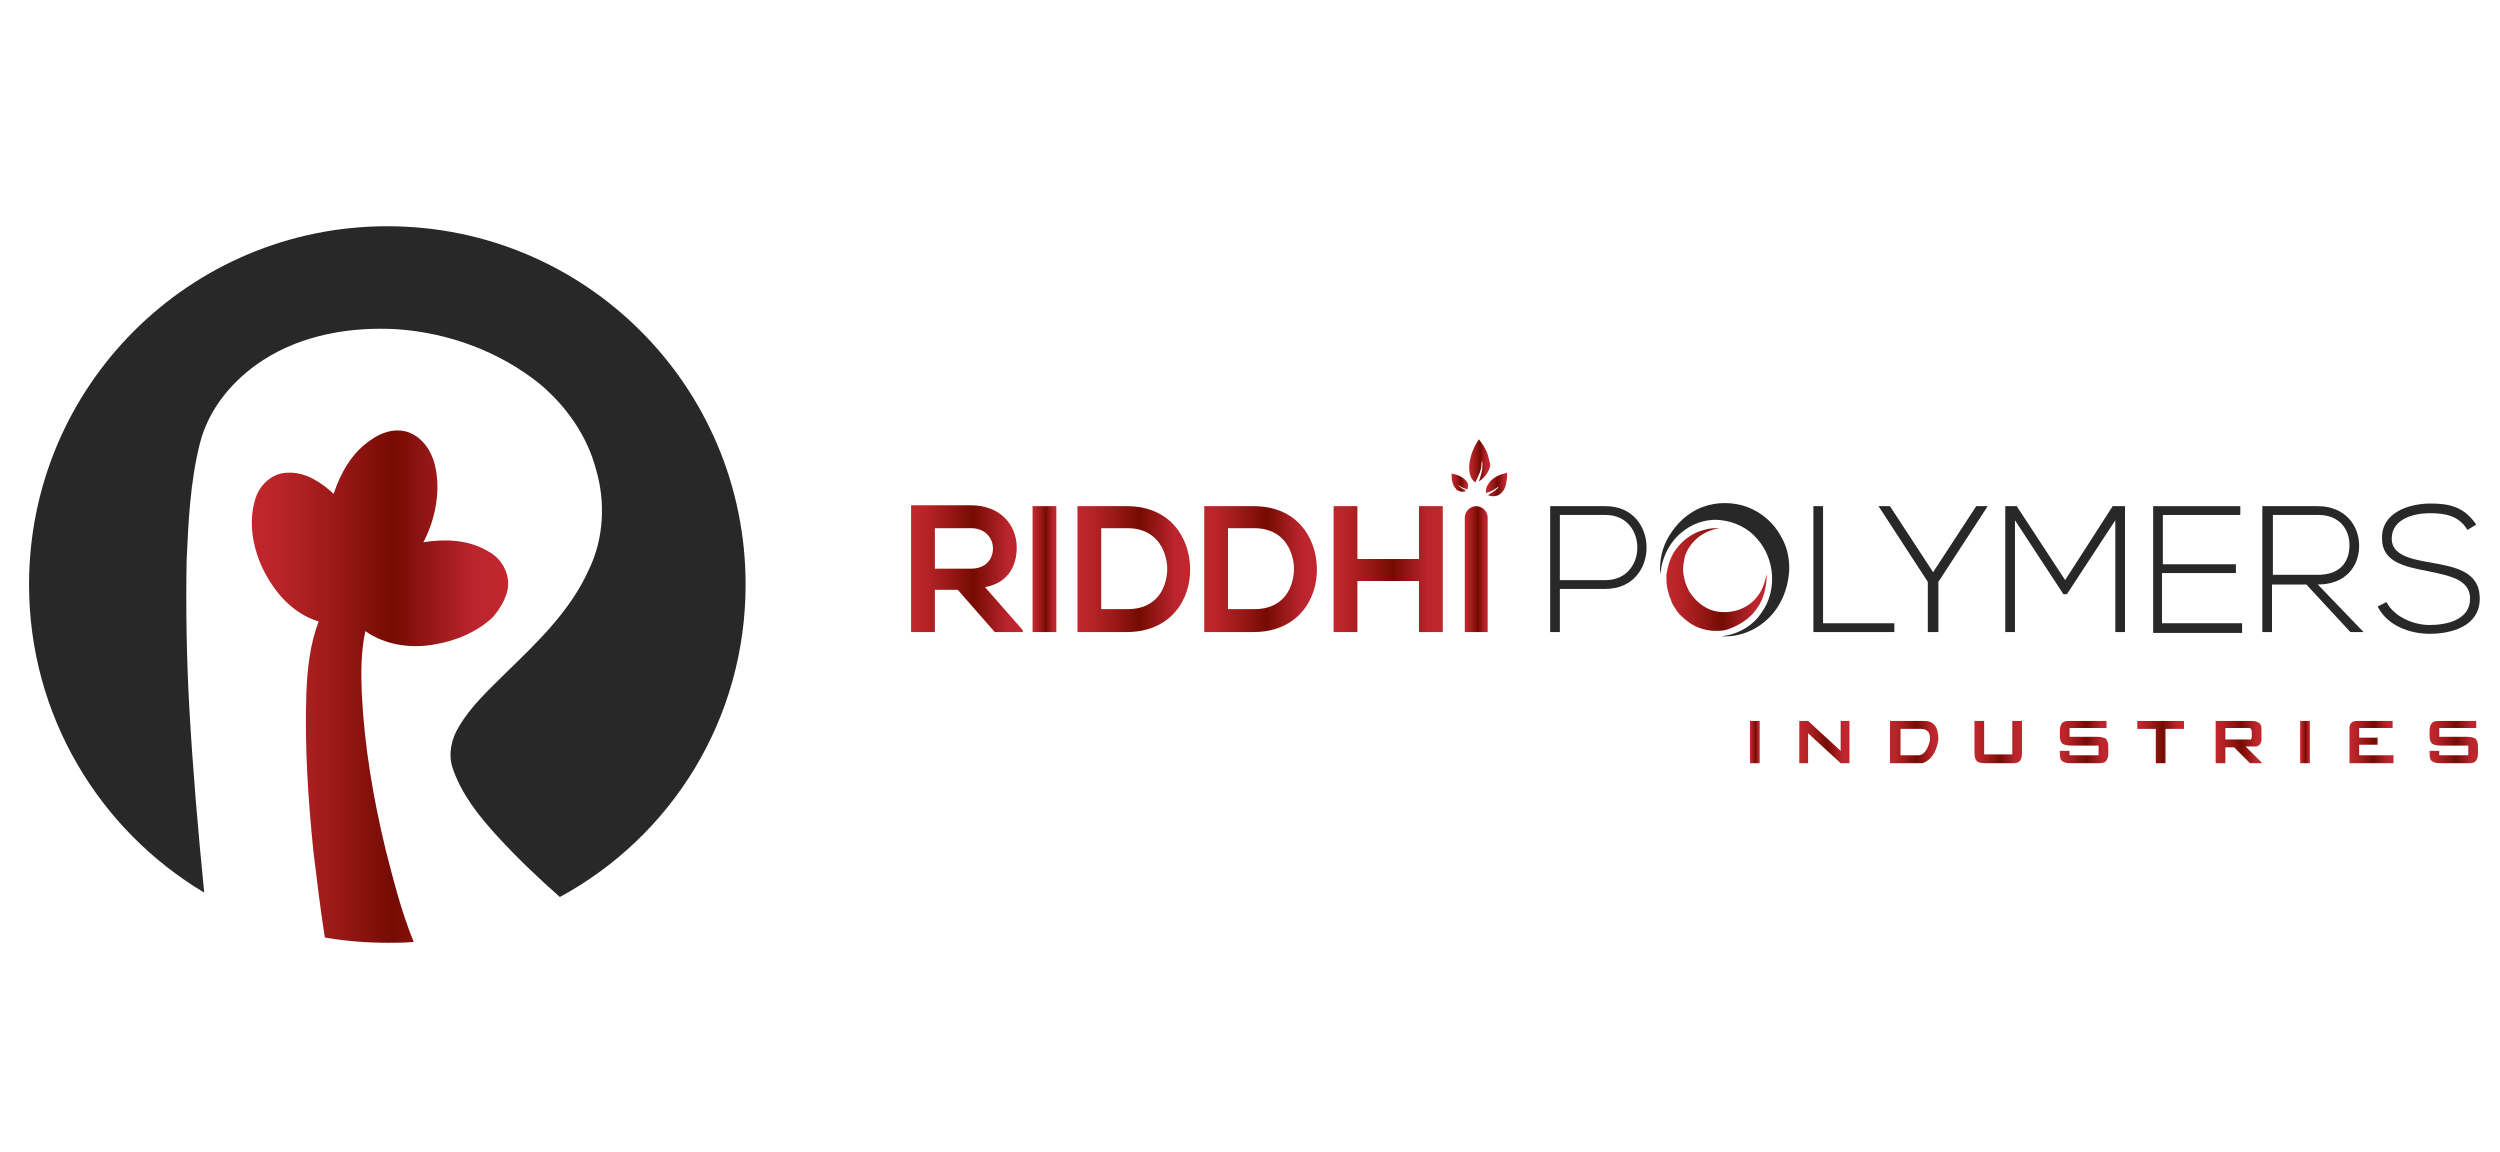 <?xml version="1.0" encoding="UTF-8"?> <!-- Generator: Adobe Illustrator 25.0.0, SVG Export Plug-In . SVG Version: 6.00 Build 0) --> <svg xmlns="http://www.w3.org/2000/svg" xmlns:xlink="http://www.w3.org/1999/xlink" version="1.0" id="Layer_1" x="0px" y="0px" viewBox="0 0 284 130.9" style="enable-background:new 0 0 284 130.9;" xml:space="preserve"> <style type="text/css"> .st0{display:none;} .st1{display:inline;} .st2{clip-path:url(#SVGID_2_);fill:url(#SVGID_3_);} .st3{clip-path:url(#SVGID_5_);fill:url(#SVGID_6_);} .st4{opacity:0.5;fill-rule:evenodd;clip-rule:evenodd;fill:#7F8080;enable-background:new ;} .st5{fill-rule:evenodd;clip-rule:evenodd;fill:url(#SVGID_7_);} .st6{clip-path:url(#SVGID_9_);fill:url(#SVGID_10_);} .st7{opacity:0.2;fill-rule:evenodd;clip-rule:evenodd;fill:#2D2E2D;enable-background:new ;} .st8{opacity:0.2;fill-rule:evenodd;clip-rule:evenodd;fill:#991B1E;enable-background:new ;} .st9{fill-rule:evenodd;clip-rule:evenodd;fill:#991B1E;} .st10{fill-rule:evenodd;clip-rule:evenodd;fill:#FBF49C;} .st11{fill:url(#SVGID_11_);} .st12{fill:url(#SVGID_12_);} .st13{fill:url(#SVGID_13_);} .st14{fill:url(#SVGID_14_);} .st15{fill:url(#SVGID_15_);} .st16{fill:url(#SVGID_16_);} .st17{fill:url(#SVGID_17_);} .st18{fill:url(#SVGID_18_);} .st19{fill:url(#SVGID_19_);} .st20{fill:url(#SVGID_20_);} .st21{fill:url(#SVGID_21_);} .st22{fill:url(#SVGID_22_);} .st23{fill:url(#SVGID_23_);} .st24{fill:url(#SVGID_24_);} .st25{fill:#8C181B;} .st26{fill:#232323;} .st27{fill:url(#SVGID_25_);} .st28{fill:#60C1D8;} .st29{fill:url(#SVGID_26_);} .st30{fill:url(#SVGID_27_);} .st31{fill:url(#SVGID_28_);} .st32{fill:url(#SVGID_29_);} .st33{fill:url(#SVGID_30_);} .st34{fill:#303030;} .st35{fill:url(#SVGID_31_);} .st36{fill:url(#SVGID_32_);} .st37{fill:url(#SVGID_33_);} .st38{fill:#282828;} .st39{fill:url(#SVGID_34_);} .st40{fill:url(#SVGID_35_);} .st41{fill:url(#SVGID_36_);} .st42{fill:url(#SVGID_37_);} .st43{fill:url(#SVGID_38_);} .st44{fill:url(#SVGID_39_);} .st45{fill:url(#SVGID_40_);} .st46{fill:url(#SVGID_41_);} .st47{fill:url(#SVGID_42_);} .st48{fill:url(#SVGID_43_);} .st49{fill:url(#SVGID_44_);} .st50{fill:url(#SVGID_45_);} .st51{fill:url(#SVGID_46_);} .st52{fill:url(#SVGID_47_);} .st53{fill:url(#SVGID_48_);} .st54{fill:url(#SVGID_49_);} .st55{fill:url(#SVGID_50_);} .st56{fill:url(#SVGID_51_);} .st57{fill:url(#SVGID_52_);} .st58{fill:url(#SVGID_53_);} </style> <g class="st0"> <g class="st1"> <g> <g> <defs> <path id="SVGID_1_" d="M141,28.1c-8.9,21.8-15,36.8-22.3,54.6C111,86.5,103,90,94.9,93.1l37.5-88.1h17.8l18.7,44 c-3.9,3.9-8.8,8-14.4,12.2C150.4,51.2,146.2,40.8,141,28.1"></path> </defs> <clipPath id="SVGID_2_"> <use xlink:href="#SVGID_1_" style="overflow:visible;"></use> </clipPath> <linearGradient id="SVGID_3_" gradientUnits="userSpaceOnUse" x1="63.432" y1="42.258" x2="187.11" y2="115.72" gradientTransform="matrix(1 0 0 -1 0 131.89)"> <stop offset="0" style="stop-color:#403891"></stop> <stop offset="0.159" style="stop-color:#3C5CA2"></stop> <stop offset="0.364" style="stop-color:#3682B8"></stop> <stop offset="0.512" style="stop-color:#2D9CC8"></stop> <stop offset="0.586" style="stop-color:#2AA6CE"></stop> <stop offset="1" style="stop-color:#6AC187"></stop> </linearGradient> <rect x="94.9" y="4.9" class="st2" width="74" height="88.1"></rect> </g> </g> <g> <g> <defs> <path id="SVGID_4_" d="M182,79.9c9.7-12.5,10.5-30.3-3.5-51.4c2.3,5-1.6,12.4-9.6,20.5c-3.9,3.9-8.8,8-14.4,12.2 c-10,7.4-22.4,14.9-35.8,21.5C111,86.5,103,90,94.9,93c26.9,9.7,54,8.3,72.2-1.1C173.1,88.8,178.2,84.7,182,79.9"></path> </defs> <clipPath id="SVGID_5_"> <use xlink:href="#SVGID_4_" style="overflow:visible;"></use> </clipPath> <linearGradient id="SVGID_6_" gradientUnits="userSpaceOnUse" x1="182.942" y1="89.158" x2="107.437" y2="45.202" gradientTransform="matrix(1 0 0 -1 0 131.89)"> <stop offset="2.428670e-03" style="stop-color:#495765"></stop> <stop offset="0.902" style="stop-color:#29323C"></stop> </linearGradient> <rect x="94.9" y="28.5" class="st3" width="97.6" height="74.2"></rect> </g> </g> <path class="st4" d="M178.9,29.2L178.9,29.2l-0.2,0c1.6,5-2.3,12-9.9,19.7c-3.9,3.9-8.8,8-14.4,12.2c-10,7.4-22.4,14.9-35.8,21.5 C111,86.5,103,90,94.8,93c3-0.5,32.8-11.8,55.6-27.4C168.5,53.3,182.4,39.7,178.9,29.2"></path> <linearGradient id="SVGID_7_" gradientUnits="userSpaceOnUse" x1="94.86" y1="58.824" x2="189.139" y2="58.824" gradientTransform="matrix(1 0 0 -1 0 131.89)"> <stop offset="2.428670e-03" style="stop-color:#495765"></stop> <stop offset="0.902" style="stop-color:#29323C"></stop> </linearGradient> <path class="st5" d="M182,79.9c6.8-8.8,9.2-20.1,5.2-33.4C160.3,100.8,94.9,93,94.9,93c26.9,9.7,54,8.3,72.2-1.1 C173.1,88.8,178.2,84.7,182,79.9"></path> <g> <g> <defs> <path id="SVGID_8_" d="M168.9,49c8.1-8.1,11.9-15.4,9.6-20.5c-0.4-0.7-0.9-1.3-1.4-2c-3-3.2-9.4-5-20-5.1L168.9,49z"></path> </defs> <clipPath id="SVGID_9_"> <use xlink:href="#SVGID_8_" style="overflow:visible;"></use> </clipPath> <linearGradient id="SVGID_10_" gradientUnits="userSpaceOnUse" x1="174.449" y1="87.082" x2="126.56" y2="170.902" gradientTransform="matrix(1 0 0 -1 0 131.89)"> <stop offset="2.428670e-03" style="stop-color:#495765"></stop> <stop offset="0.902" style="stop-color:#29323C"></stop> </linearGradient> <rect x="157.1" y="21.4" class="st6" width="23.7" height="27.5"></rect> </g> </g> <path class="st7" d="M168.9,49c8.1-8.1,11.9-15.4,9.6-20.5c-0.4-0.7-0.9-1.3-1.4-2c-2-2.1-5.5-3.6-10.7-4.4 c0,0,10.1,12.3-3.4,13.1L168.9,49z"></path> <path class="st8" d="M167.3,45.3c-3.4,5.4-10.4,10.3-14.1,12.7c0.4,1.1,0.9,2.1,1.3,3.2c5.6-4.1,10.5-8.3,14.4-12.2L167.3,45.3z"></path> <path class="st9" d="M104.7,89.1l37.9-84.2h-10.2L94.9,93.1C98.1,91.8,101.4,90.5,104.7,89.1"></path> <path class="st10" d="M141.9,6.4l19.2,45.8l1.2,2.8c2.4-2,4.6-4.1,6.6-6L163,35.2l-5.9-13.8l-7-16.5h-7.6L141.9,6.4z"></path> </g> <g class="st1"> <linearGradient id="SVGID_11_" gradientUnits="userSpaceOnUse" x1="62.977" y1="16.134" x2="133.921" y2="-4.326" gradientTransform="matrix(1 0 0 -1 0 131.89)"> <stop offset="0" style="stop-color:#403891"></stop> <stop offset="0.159" style="stop-color:#3C5CA2"></stop> <stop offset="0.364" style="stop-color:#3682B8"></stop> <stop offset="0.512" style="stop-color:#2D9CC8"></stop> <stop offset="0.586" style="stop-color:#2AA6CE"></stop> <stop offset="1" style="stop-color:#6AC187"></stop> </linearGradient> <path class="st11" d="M83.7,124h-4.9l-0.7,1.8h-3.3l4.9-10.9h3.1l4.9,10.9h-3.3L83.7,124z M81.3,117.9l-1.4,3.5h2.8L81.3,117.9z"></path> <linearGradient id="SVGID_12_" gradientUnits="userSpaceOnUse" x1="63.933" y1="19.446" x2="134.876" y2="-1.014" gradientTransform="matrix(1 0 0 -1 0 131.89)"> <stop offset="0" style="stop-color:#403891"></stop> <stop offset="0.159" style="stop-color:#3C5CA2"></stop> <stop offset="0.364" style="stop-color:#3682B8"></stop> <stop offset="0.512" style="stop-color:#2D9CC8"></stop> <stop offset="0.586" style="stop-color:#2AA6CE"></stop> <stop offset="1" style="stop-color:#6AC187"></stop> </linearGradient> <path class="st12" d="M96.1,124h-4.9l-0.7,1.8h-3.3l4.9-10.9h3.1l4.9,10.9h-3.3L96.1,124z M93.7,117.9l-1.4,3.5h2.8L93.7,117.9z"></path> <linearGradient id="SVGID_13_" gradientUnits="userSpaceOnUse" x1="64.932" y1="22.91" x2="135.875" y2="2.451" gradientTransform="matrix(1 0 0 -1 0 131.89)"> <stop offset="0" style="stop-color:#403891"></stop> <stop offset="0.159" style="stop-color:#3C5CA2"></stop> <stop offset="0.364" style="stop-color:#3682B8"></stop> <stop offset="0.512" style="stop-color:#2D9CC8"></stop> <stop offset="0.586" style="stop-color:#2AA6CE"></stop> <stop offset="1" style="stop-color:#6AC187"></stop> </linearGradient> <path class="st13" d="M106.6,114.9c0.5,0,1.1,0.1,1.5,0.2c0.5,0.1,0.9,0.3,1.3,0.6c0.4,0.2,0.6,0.6,0.8,0.9 c0.2,0.4,0.3,0.8,0.3,1.4c0,0.2,0,0.4-0.1,0.6c0,0.2-0.1,0.4-0.2,0.6c-0.1,0.2-0.2,0.4-0.4,0.5c-0.2,0.2-0.3,0.3-0.6,0.4 c0.5,0.3,0.9,0.6,1.1,1.1s0.4,0.9,0.4,1.4c0,0.6-0.1,1.1-0.4,1.5c-0.3,0.4-0.6,0.7-1,1s-0.8,0.4-1.4,0.5c-0.5,0.1-1,0.2-1.5,0.2 H101v-10.9H106.6z M104.1,119h2.5c0.3,0,0.6-0.1,0.7-0.2c0.2-0.2,0.2-0.3,0.2-0.6s-0.1-0.4-0.2-0.6s-0.4-0.2-0.7-0.2h-2.5 C104.1,117.3,104.1,119,104.1,119z M104.1,123.4h2.6c0.4,0,0.7-0.1,0.9-0.3c0.2-0.2,0.3-0.4,0.3-0.7c0-0.3-0.1-0.6-0.3-0.8 s-0.5-0.3-0.9-0.3h-2.6L104.1,123.4L104.1,123.4z"></path> <linearGradient id="SVGID_14_" gradientUnits="userSpaceOnUse" x1="65.954" y1="26.455" x2="136.897" y2="5.995" gradientTransform="matrix(1 0 0 -1 0 131.89)"> <stop offset="0" style="stop-color:#403891"></stop> <stop offset="0.159" style="stop-color:#3C5CA2"></stop> <stop offset="0.364" style="stop-color:#3682B8"></stop> <stop offset="0.512" style="stop-color:#2D9CC8"></stop> <stop offset="0.586" style="stop-color:#2AA6CE"></stop> <stop offset="1" style="stop-color:#6AC187"></stop> </linearGradient> <path class="st14" d="M119.6,125.8v-4.1h-3.9v4.1h-3.1v-10.9h3.1v4.2h3.9v-4.2h3.1v10.9H119.6z"></path> <linearGradient id="SVGID_15_" gradientUnits="userSpaceOnUse" x1="66.635" y1="28.816" x2="137.578" y2="8.357" gradientTransform="matrix(1 0 0 -1 0 131.89)"> <stop offset="0" style="stop-color:#403891"></stop> <stop offset="0.159" style="stop-color:#3C5CA2"></stop> <stop offset="0.364" style="stop-color:#3682B8"></stop> <stop offset="0.512" style="stop-color:#2D9CC8"></stop> <stop offset="0.586" style="stop-color:#2AA6CE"></stop> <stop offset="1" style="stop-color:#6AC187"></stop> </linearGradient> <path class="st15" d="M124.9,125.8v-10.9h3.1v10.9H124.9z"></path> <linearGradient id="SVGID_16_" gradientUnits="userSpaceOnUse" x1="67.16" y1="30.636" x2="138.103" y2="10.177" gradientTransform="matrix(1 0 0 -1 0 131.89)"> <stop offset="0" style="stop-color:#403891"></stop> <stop offset="0.159" style="stop-color:#3C5CA2"></stop> <stop offset="0.364" style="stop-color:#3682B8"></stop> <stop offset="0.512" style="stop-color:#2D9CC8"></stop> <stop offset="0.586" style="stop-color:#2AA6CE"></stop> <stop offset="1" style="stop-color:#6AC187"></stop> </linearGradient> <path class="st16" d="M140.3,125.8h-3.4l-2.5-3.5h-1.1v3.5h-3.1v-10.9h5.3c0.7,0,1.3,0.1,1.8,0.3s1,0.5,1.3,0.8 c0.4,0.3,0.6,0.8,0.8,1.2c0.2,0.4,0.3,0.9,0.3,1.4c0,0.3,0,0.7-0.1,1s-0.2,0.6-0.4,0.9c-0.2,0.3-0.4,0.5-0.7,0.8s-0.7,0.5-1.1,0.7 l2.8,3.7V125.8z M133.3,117.3v2.6h2.3c0.4,0,0.7-0.1,0.9-0.4s0.3-0.6,0.3-0.9c0-0.3-0.1-0.7-0.3-0.9s-0.5-0.4-0.9-0.4 C135.5,117.3,133.3,117.3,133.3,117.3z"></path> <linearGradient id="SVGID_17_" gradientUnits="userSpaceOnUse" x1="235.321" y1="-11.052" x2="147.372" y2="10.47" gradientTransform="matrix(1 0 0 -1 0 131.89)"> <stop offset="2.428670e-03" style="stop-color:#495765"></stop> <stop offset="0.902" style="stop-color:#29323C"></stop> </linearGradient> <path class="st17" d="M141.8,115.4c0.6-0.1,1.5-0.2,2.5-0.2c1.4,0,2.2,0.2,2.9,0.8c0.6,0.4,0.9,1,0.9,1.9c0,1-0.7,1.9-1.8,2.3v0 c1,0.2,2.2,1.1,2.2,2.6c0,0.9-0.4,1.6-0.9,2.1c-0.7,0.7-1.9,1-3.6,1c-0.9,0-1.6-0.1-2.1-0.1L141.8,115.4L141.8,115.4z M143.1,119.7h1.2c1.4,0,2.3-0.8,2.3-1.8c0-1.2-0.9-1.7-2.3-1.7c-0.6,0-1,0.1-1.2,0.1V119.7z M143.1,124.7 c0.3,0.1,0.7,0.1,1.1,0.1c1.4,0,2.7-0.5,2.7-2c0-1.4-1.2-2-2.7-2h-1.1V124.7z"></path> <linearGradient id="SVGID_18_" gradientUnits="userSpaceOnUse" x1="235.977" y1="-8.369" x2="148.029" y2="13.153" gradientTransform="matrix(1 0 0 -1 0 131.89)"> <stop offset="2.428670e-03" style="stop-color:#495765"></stop> <stop offset="0.902" style="stop-color:#29323C"></stop> </linearGradient> <path class="st18" d="M151.6,115.3v6.2c0,2.4,1.1,3.4,2.4,3.4c1.6,0,2.6-1,2.6-3.4v-6.2h1.4v6.1c0,3.2-1.7,4.6-4,4.6 c-2.1,0-3.8-1.2-3.8-4.5v-6.2L151.6,115.3L151.6,115.3z"></path> <linearGradient id="SVGID_19_" gradientUnits="userSpaceOnUse" x1="236.298" y1="-7.059" x2="148.35" y2="14.463" gradientTransform="matrix(1 0 0 -1 0 131.89)"> <stop offset="2.428670e-03" style="stop-color:#495765"></stop> <stop offset="0.902" style="stop-color:#29323C"></stop> </linearGradient> <path class="st19" d="M161.7,115.3v10.5h-1.4v-10.5C160.3,115.3,161.7,115.3,161.7,115.3z"></path> <linearGradient id="SVGID_20_" gradientUnits="userSpaceOnUse" x1="236.509" y1="-6.197" x2="148.561" y2="15.325" gradientTransform="matrix(1 0 0 -1 0 131.89)"> <stop offset="2.428670e-03" style="stop-color:#495765"></stop> <stop offset="0.902" style="stop-color:#29323C"></stop> </linearGradient> <path class="st20" d="M164,115.3h1.4v9.4h4.5v1.1H164L164,115.3L164,115.3z"></path> <linearGradient id="SVGID_21_" gradientUnits="userSpaceOnUse" x1="237.015" y1="-4.128" x2="149.067" y2="17.394" gradientTransform="matrix(1 0 0 -1 0 131.89)"> <stop offset="2.428670e-03" style="stop-color:#495765"></stop> <stop offset="0.902" style="stop-color:#29323C"></stop> </linearGradient> <path class="st21" d="M171.4,115.4c0.8-0.1,1.8-0.2,2.9-0.2c1.9,0,3.3,0.4,4.3,1.3c0.9,0.9,1.5,2.1,1.5,3.8c0,1.7-0.5,3.1-1.5,4.1 c-1,1-2.6,1.5-4.6,1.5c-1,0-1.8-0.1-2.5-0.1V115.4z M172.8,124.7c0.3,0.1,0.8,0.1,1.4,0.1c2.9,0,4.5-1.6,4.5-4.5 c0-2.5-1.4-4.1-4.3-4.1c-0.7,0-1.2,0.1-1.6,0.1V124.7z"></path> <linearGradient id="SVGID_22_" gradientUnits="userSpaceOnUse" x1="237.746" y1="-1.141" x2="149.798" y2="20.381" gradientTransform="matrix(1 0 0 -1 0 131.89)"> <stop offset="2.428670e-03" style="stop-color:#495765"></stop> <stop offset="0.902" style="stop-color:#29323C"></stop> </linearGradient> <path class="st22" d="M189.2,125.4c-0.5,0.2-1.5,0.5-2.8,0.5c-3,0-5.2-1.9-5.2-5.3c0-3.3,2.2-5.5,5.5-5.5c1.3,0,2.1,0.3,2.5,0.5 l-0.3,1.1c-0.5-0.2-1.2-0.4-2.1-0.4c-2.5,0-4.1,1.6-4.1,4.3c0,2.6,1.5,4.2,4,4.2c0.8,0,1.7-0.2,2.2-0.4L189.2,125.4z"></path> <linearGradient id="SVGID_23_" gradientUnits="userSpaceOnUse" x1="238.204" y1="0.731" x2="150.256" y2="22.253" gradientTransform="matrix(1 0 0 -1 0 131.89)"> <stop offset="2.428670e-03" style="stop-color:#495765"></stop> <stop offset="0.902" style="stop-color:#29323C"></stop> </linearGradient> <path class="st23" d="M199.5,120.4c0,3.6-2.2,5.5-4.9,5.5c-2.8,0-4.7-2.2-4.7-5.3c0-3.3,2.1-5.5,4.9-5.5 C197.7,115.1,199.5,117.3,199.5,120.4z M191.4,120.6c0,2.2,1.2,4.3,3.4,4.3c2.1,0,3.4-2,3.4-4.4c0-2.1-1.1-4.3-3.4-4.3 C192.5,116.2,191.4,118.3,191.4,120.6z"></path> <linearGradient id="SVGID_24_" gradientUnits="userSpaceOnUse" x1="238.797" y1="3.152" x2="150.848" y2="24.674" gradientTransform="matrix(1 0 0 -1 0 131.89)"> <stop offset="2.428670e-03" style="stop-color:#495765"></stop> <stop offset="0.902" style="stop-color:#29323C"></stop> </linearGradient> <path class="st24" d="M201.3,125.8v-10.5h1.5l3.4,5.3c0.8,1.2,1.4,2.3,1.9,3.4l0,0c-0.1-1.4-0.2-2.7-0.2-4.3v-4.4h1.3v10.5h-1.4 l-3.3-5.3c-0.7-1.2-1.4-2.4-2-3.5l-0.1,0c0.1,1.3,0.1,2.6,0.1,4.3v4.5L201.3,125.8L201.3,125.8z"></path> </g> </g> <g class="st0"> <g class="st1"> <ellipse transform="matrix(0.999 -5.240137e-02 5.240137e-02 0.999 -0.473 6.509)" class="st25" cx="123.9" cy="12.3" rx="7.2" ry="10.2"></ellipse> <ellipse transform="matrix(0.999 -5.240137e-02 5.240137e-02 0.999 -0.406 7.306)" class="st26" cx="139.1" cy="11.4" rx="5.3" ry="7.9"></ellipse> <ellipse transform="matrix(0.997 -8.269790e-02 8.269790e-02 0.997 -0.787 12.524)" class="st26" cx="150.8" cy="15.8" rx="4.4" ry="6.3"></ellipse> <ellipse transform="matrix(0.997 -8.269790e-02 8.269790e-02 0.997 -1.375 13.214)" class="st26" cx="158.8" cy="23.2" rx="3.2" ry="4.7"></ellipse> <ellipse transform="matrix(0.997 -8.269790e-02 8.269790e-02 0.997 -2.025 13.729)" class="st26" cx="164.7" cy="31.3" rx="2.6" ry="4"></ellipse> <path class="st26" d="M158.8,69.5c0.4-1.3,1.1-2.6,1.6-3.9c1.1-3.2,2-6.5,2.5-9.8c1.4-9-0.1-18.5-6.3-25.4 c-6.8-7.6-19.8-12.4-28-4c-3.2,3.2-4.6,8.2-4.3,12.6c0.9,14.1,16.1,20,24.7,29c4.1,4.4,8.3,10.2,8.6,16.5 c-0.3-5.8-1.6-11.7-4.1-17c-2.6-5.3-6.5-9.5-10.6-13.6c-2.8-2.8-5.6-5.8-7.6-9.3c-2-3.6-2.4-8.7,0.5-12c0,0,0.1-0.1,0.1-0.1 c1.7-1.9,4.4-2.7,7-2.7c4.8,0.1,9.2,2.2,12.3,5.8c3.8,4.5,4.8,10.4,5.3,16.1C160.9,57.6,160.6,63.8,158.8,69.5 C158.8,69.5,158.8,69.5,158.8,69.5z"></path> <path class="st25" d="M125.5,49.5c-0.7,11.8,11.5,18.1,18.7,25.3c3.3,3.3,6,7.3,6.8,12c0.2,1.1,0.3,2.3,0.2,3.5 c-0.2,4.6-3.4,6.2-7.6,6.8c-1.7,0.2-3.5,0.2-5.2,0c-1.2-0.1-1.1-1.3-1-2.2c0.4-4,2.1-7.7,2.3-11.7c0.3-4.6-0.6-9.4-3.6-13 c-0.4-0.4-0.8-0.9-1.2-1.3c1.3,1.2,1.9,3.3,2.1,5c1,5.6-1.2,10.9-2.9,16.1c-0.6,1.9-1.2,3.8-1.9,5.8c-0.4,1.3-0.8,2.7-0.6,4 c0.4,2.9,3.5,3.7,6,3.7c7.3,0,12.2-2.6,12.3-2.6c4.4-2.3,5.9-7.7,5.6-12.3c-0.3-4.8-2.5-9-5.5-12.7c-3.8-4.8-8.8-8.5-13.6-12.2 c-4-3-8.4-6.3-10.4-11.2C125.8,51.5,125.4,50.4,125.5,49.5z"></path> </g> <g class="st1"> <g> <path class="st26" d="M96.3,114.1c0-0.8,0.5-1.2,1.4-1.2h6c2.1,0,3.6,0.5,4.3,1.4c0.4,0.5,0.6,1,0.6,1.6c0,1-0.4,1.7-1.3,2.2 c-0.9,0.5-1.7,0.7-2.6,0.7h-2.6c-0.9,0-1.3-0.3-1.3-1c0-0.6,0.4-1,1.2-1h2.6c0.7,0,1.2-0.2,1.3-0.4c0-0.1,0.1-0.1,0.1-0.2 c0-0.1,0-0.2,0-0.3c0-0.2-0.1-0.4-0.2-0.6s-0.3-0.2-0.6-0.3c-0.2-0.1-0.4-0.1-0.7-0.1c-0.3,0-0.6,0-1-0.1h-4.1 c-0.6,0-0.9,0.2-0.9,0.7v6.2c0,0.7-0.4,1-1.2,1c-0.8,0-1.2-0.3-1.2-1L96.3,114.1L96.3,114.1z"></path> <path class="st26" d="M115.9,115.9c-0.3-0.7-0.6-0.7-0.8,0l-3.1,6.4c-0.2,0.3-0.4,0.5-0.8,0.5H110c-0.5,0-0.6-0.2-0.4-0.7 l4.3-8.6c0.3-0.4,0.8-0.6,1.6-0.6c0.8,0,1.3,0.2,1.6,0.6l4.4,8.6c0.1,0.2,0.1,0.4,0,0.5c-0.1,0.1-0.2,0.2-0.4,0.2l-1.3,0 c-0.4,0-0.6-0.2-0.8-0.5L115.9,115.9z"></path> <path class="st26" d="M129.3,118.8c-0.9,0-1.3-0.3-1.3-1c0-0.6,0.4-1,1.2-1h2.6c0.7,0,1.1-0.2,1.3-0.4c0-0.1,0.1-0.1,0.1-0.2 c0-0.1,0-0.2,0-0.3c0-0.2-0.1-0.4-0.1-0.6c-0.1-0.1-0.3-0.2-0.6-0.3c-0.2-0.1-0.4-0.1-0.7-0.1c-0.3,0-0.6,0-1-0.1h-4.1 c-0.6,0-0.9,0.2-0.9,0.7v6.2c0,0.7-0.4,1-1.2,1c-0.8,0-1.2-0.3-1.2-1v-7.7c0-0.8,0.5-1.2,1.4-1.2h6c2.1,0,3.6,0.5,4.4,1.4 c0.4,0.5,0.6,1,0.6,1.6c-0.1,1.2-0.7,1.9-1.8,2.1c1.1,0.2,1.7,0.8,1.8,1.9v2c0,0.7-0.4,1-1.2,1c-0.8,0-1.2-0.3-1.2-1v-2 c0-0.1,0-0.2,0-0.3c0-0.1-0.1-0.2-0.1-0.2c-0.2-0.3-0.6-0.5-1.3-0.5C131.8,118.8,129.3,118.8,129.3,118.8z"></path> <path class="st26" d="M140.2,122.3c-0.1,0.3-0.4,0.5-0.8,0.5l-1.3,0c-0.4,0-0.5-0.2-0.3-0.6l4.4-8.7c0.2-0.4,0.7-0.6,1.5-0.6 s1.3,0.2,1.5,0.6l3.4,6.7l3.4-6.7c0.2-0.4,0.7-0.6,1.5-0.6c0.8,0,1.3,0.2,1.5,0.6l4.3,8.7c0.2,0.4,0.1,0.6-0.4,0.6h-1.3 c-0.4,0-0.6-0.2-0.8-0.5l-3.1-6.4c-0.3-0.8-0.6-0.8-0.8,0l-2.9,6.1c-0.4,0.5-0.8,0.8-1.2,0.8h-0.8c-0.4,0-0.7-0.2-1.1-0.7 l-2.9-6.1c-0.3-0.7-0.6-0.7-0.8,0L140.2,122.3z"></path> <path class="st26" d="M167.8,115.9c-0.3-0.7-0.6-0.7-0.8,0l-3.1,6.4c-0.1,0.3-0.4,0.5-0.8,0.5h-1.2c-0.5,0-0.6-0.2-0.4-0.7 l4.3-8.6c0.3-0.4,0.8-0.6,1.6-0.6c0.8,0,1.3,0.2,1.6,0.6l4.4,8.6c0.1,0.2,0.1,0.4,0,0.5s-0.2,0.2-0.4,0.2l-1.3,0 c-0.4,0-0.6-0.2-0.8-0.5L167.8,115.9z"></path> <path class="st26" d="M181.2,118.8c-0.9,0-1.3-0.3-1.3-1c0-0.6,0.4-1,1.2-1h2.6c0.7,0,1.1-0.2,1.3-0.4c0-0.1,0.1-0.1,0.1-0.2 c0-0.1,0-0.2,0-0.3c0-0.2-0.1-0.4-0.1-0.6c-0.1-0.1-0.3-0.2-0.6-0.3c-0.2-0.1-0.4-0.1-0.7-0.1c-0.3,0-0.6,0-1-0.1h-4.1 c-0.6,0-0.9,0.2-0.9,0.7v6.2c0,0.7-0.4,1-1.2,1c-0.8,0-1.2-0.3-1.2-1v-7.7c0-0.8,0.5-1.2,1.4-1.2h6c2.1,0,3.6,0.5,4.4,1.4 c0.4,0.5,0.6,1,0.6,1.6c-0.1,1.2-0.7,1.9-1.8,2.1c1.1,0.2,1.7,0.8,1.8,1.9v2c0,0.7-0.4,1-1.2,1c-0.8,0-1.2-0.3-1.2-1v-2 c0-0.1,0-0.2,0-0.3c0-0.1-0.1-0.2-0.1-0.2c-0.2-0.3-0.6-0.5-1.3-0.5C183.7,118.8,181.2,118.8,181.2,118.8z"></path> </g> <g> <path class="st25" d="M153.5,126.2c-0.1,0-0.2,0-0.3,0c-0.1,0-0.1,0.1-0.2,0.1c0,0.1-0.1,0.2-0.1,0.2c0,0.1,0,0.2,0,0.4h0.9v0.6 H153v1.2h-0.6v-1.6c0-0.2,0-0.4,0-0.6c0-0.2,0.1-0.4,0.2-0.5c0.1-0.1,0.2-0.3,0.4-0.3c0.2-0.1,0.4-0.1,0.7-0.1h0.5v0.7 L153.5,126.2L153.5,126.2z"></path> <path class="st25" d="M157.9,125.5c0.2,0,0.4,0,0.6,0.1c0.1,0.1,0.3,0.2,0.4,0.3s0.1,0.3,0.2,0.5c0,0.2,0.1,0.4,0.1,0.7 c0,0.3,0,0.5-0.1,0.7c0,0.2-0.1,0.4-0.2,0.5c-0.1,0.1-0.2,0.2-0.4,0.3c-0.1,0.1-0.4,0.1-0.6,0.1c-0.2,0-0.4,0-0.5-0.1 s-0.3-0.2-0.3-0.4c-0.1-0.1-0.1-0.3-0.2-0.5c0-0.2-0.1-0.4-0.1-0.7c0-0.2,0-0.4,0-0.6c0-0.2,0.1-0.4,0.2-0.5s0.2-0.3,0.3-0.4 C157.4,125.5,157.6,125.5,157.9,125.5z M157.9,126.1c-0.1,0-0.2,0-0.2,0.1s-0.1,0.1-0.1,0.2c0,0.1-0.1,0.2-0.1,0.3 c0,0.1,0,0.2,0,0.4s0,0.2,0,0.3s0,0.2,0.1,0.3c0,0.1,0.1,0.2,0.1,0.2c0.1,0.1,0.1,0.1,0.2,0.1s0.2,0,0.2-0.1 c0.1-0.1,0.1-0.1,0.2-0.2c0-0.1,0.1-0.2,0.1-0.3c0-0.1,0-0.2,0-0.3s0-0.2,0-0.4c0-0.1,0-0.2-0.1-0.3s-0.1-0.2-0.1-0.2 C158.1,126.2,158,126.1,157.9,126.1z"></path> <path class="st25" d="M163,125.5c0.2,0,0.4,0,0.6,0.1c0.1,0.1,0.3,0.2,0.4,0.3s0.1,0.3,0.2,0.5c0,0.2,0.1,0.4,0.1,0.7 c0,0.3,0,0.5-0.1,0.7c0,0.2-0.1,0.4-0.2,0.5c-0.1,0.1-0.2,0.2-0.4,0.3c-0.1,0.1-0.4,0.1-0.6,0.1c-0.2,0-0.4,0-0.5-0.1 s-0.3-0.2-0.3-0.4c-0.1-0.1-0.1-0.3-0.2-0.5c0-0.2-0.1-0.4-0.1-0.7c0-0.2,0-0.4,0-0.6c0-0.2,0.1-0.4,0.2-0.5s0.2-0.3,0.3-0.4 C162.5,125.5,162.7,125.5,163,125.5z M163,126.1c-0.1,0-0.2,0-0.2,0.1s-0.1,0.1-0.1,0.2c0,0.1-0.1,0.2-0.1,0.3c0,0.1,0,0.2,0,0.4 s0,0.2,0,0.3s0,0.2,0.1,0.3c0,0.1,0.1,0.2,0.1,0.2c0.1,0.1,0.1,0.1,0.2,0.1s0.2,0,0.2-0.1c0.1-0.1,0.1-0.1,0.2-0.2 c0-0.1,0.1-0.2,0.1-0.3c0-0.1,0-0.2,0-0.3s0-0.2,0-0.4c0-0.1,0-0.2-0.1-0.3s-0.1-0.2-0.1-0.2C163.2,126.2,163.1,126.1,163,126.1z "></path> <path class="st25" d="M168.7,125.5v0.6h-0.6v2.6h-0.6v-2.6h-0.6v-0.6H168.7z"></path> <path class="st25" d="M172.4,125.5c0.2,0,0.4,0.1,0.5,0.2s0.2,0.3,0.3,0.5l-0.6,0.2c0-0.1-0.1-0.1-0.1-0.2s-0.1-0.1-0.2-0.1 c-0.2,0-0.4,0.3-0.4,0.9c0,0.1,0,0.3,0,0.4s0,0.2,0.1,0.3c0,0.1,0.1,0.2,0.1,0.2c0,0.1,0.1,0.1,0.1,0.1c0.1,0,0.1,0,0.2-0.1 c0.1-0.1,0.1-0.1,0.1-0.2l0.6,0.2c0,0.1,0,0.2-0.1,0.3s-0.1,0.2-0.2,0.2s-0.2,0.1-0.3,0.2c-0.1,0-0.2,0.1-0.3,0.1 c-0.3,0-0.5-0.1-0.7-0.4s-0.2-0.7-0.2-1.3c0-0.3,0-0.5,0.1-0.7s0.1-0.4,0.2-0.5s0.2-0.2,0.3-0.3 C172.1,125.5,172.2,125.5,172.4,125.5z"></path> <path class="st25" d="M177,125.5c0.3,0,0.6,0.1,0.7,0.3c0.2,0.2,0.3,0.5,0.3,1v2.1h-0.6v-1.1h-0.7v1.1H176v-2.1 c0-0.4,0.1-0.8,0.3-1C176.4,125.5,176.6,125.5,177,125.5z M177.3,126.7c0-0.2,0-0.4-0.1-0.4s-0.1-0.1-0.2-0.1 c-0.1,0-0.2,0-0.3,0.1c-0.1,0.1-0.1,0.2-0.1,0.4v0.3h0.7L177.3,126.7L177.3,126.7z"></path> <path class="st25" d="M180.8,125.5h1c0.1,0,0.3,0,0.4,0.1s0.2,0.1,0.3,0.2c0.1,0.1,0.1,0.2,0.2,0.2c0,0.1,0.1,0.2,0.1,0.3 c0,0.1,0,0.1,0,0.2s0,0.1-0.1,0.2c0,0.1-0.1,0.1-0.1,0.2c-0.1,0.1-0.1,0.1-0.2,0.1c0.1,0,0.1,0.1,0.2,0.1 c0.1,0.1,0.1,0.1,0.1,0.2s0.1,0.2,0.1,0.3c0,0.1,0,0.3,0,0.5v0.6H182v-0.7c0-0.1,0-0.2,0-0.3c0-0.1-0.1-0.2-0.1-0.2 s-0.1-0.1-0.2-0.2s-0.2-0.1-0.3-0.1v1.4h-0.6L180.8,125.5L180.8,125.5z M182,126.4c0-0.1,0-0.2-0.1-0.2c-0.1,0-0.2-0.1-0.4-0.1 v0.7c0.2,0,0.4,0,0.4-0.1S182,126.5,182,126.4z"></path> <path class="st25" d="M186.5,125.5c0.2,0,0.4,0.1,0.5,0.2s0.2,0.3,0.3,0.5l-0.6,0.2c0-0.1-0.1-0.1-0.1-0.2s-0.1-0.1-0.2-0.1 c-0.2,0-0.3,0.2-0.3,0.7h0.9v0.5h-0.9c0,0.2,0.1,0.4,0.1,0.5c0.1,0.1,0.1,0.2,0.2,0.2c0.1,0,0.1,0,0.2-0.1 c0.1-0.1,0.1-0.1,0.1-0.2l0.6,0.2c0,0.1,0,0.2-0.1,0.3s-0.1,0.2-0.2,0.2s-0.2,0.1-0.3,0.2c-0.1,0-0.2,0.1-0.3,0.1 c-0.3,0-0.5-0.1-0.7-0.4s-0.2-0.7-0.2-1.3c0-0.3,0-0.5,0.1-0.7s0.1-0.4,0.2-0.5s0.2-0.2,0.3-0.3 C186.1,125.5,186.3,125.5,186.5,125.5z"></path> </g> </g> </g> <g class="st0"> <g class="st1"> <linearGradient id="SVGID_25_" gradientUnits="userSpaceOnUse" x1="165.752" y1="37.202" x2="163.865" y2="167.422" gradientTransform="matrix(1 0 0 -1 0 131.89)"> <stop offset="2.663895e-07" style="stop-color:#403891"></stop> <stop offset="0.159" style="stop-color:#3C5CA2"></stop> <stop offset="0.364" style="stop-color:#3682B8"></stop> <stop offset="0.512" style="stop-color:#2D9CC8"></stop> <stop offset="0.586" style="stop-color:#2AA6CE"></stop> <stop offset="1" style="stop-color:#6AC187"></stop> </linearGradient> <polygon class="st27" points="158.3,69.9 156.1,17.4 173.1,10.2 173.1,78.4 158.3,87 "></polygon> <polygon class="st28" points="173.1,10.2 158.3,18.7 158.3,22.9 143.5,10.2 158.3,1.6 "></polygon> <linearGradient id="SVGID_26_" gradientUnits="userSpaceOnUse" x1="150.13" y1="130.676" x2="149.787" y2="-2.116" gradientTransform="matrix(1 0 0 -1 0 131.89)"> <stop offset="2.663895e-07" style="stop-color:#403891"></stop> <stop offset="0.159" style="stop-color:#3C5CA2"></stop> <stop offset="0.364" style="stop-color:#3682B8"></stop> <stop offset="0.512" style="stop-color:#2D9CC8"></stop> <stop offset="0.586" style="stop-color:#2AA6CE"></stop> <stop offset="1" style="stop-color:#6AC187"></stop> </linearGradient> <polygon class="st29" points="158.3,69.9 158.3,87 143.5,95.5 141.6,62.5 143.5,61.4 143.5,27.2 143.5,10.2 158.3,18.7 "></polygon> <linearGradient id="SVGID_27_" gradientUnits="userSpaceOnUse" x1="133.699" y1="35.115" x2="137.645" y2="89.33" gradientTransform="matrix(1 0 0 -1 0 131.89)"> <stop offset="2.663895e-07" style="stop-color:#403891"></stop> <stop offset="0.159" style="stop-color:#3C5CA2"></stop> <stop offset="0.364" style="stop-color:#3682B8"></stop> <stop offset="0.512" style="stop-color:#2D9CC8"></stop> <stop offset="0.586" style="stop-color:#2AA6CE"></stop> <stop offset="1" style="stop-color:#6AC187"></stop> </linearGradient> <path class="st30" d="M143.5,95.5L128.7,87l0,0l0,0l-2.7-18.6l2.7,1.5l14.8-8.5c0,0.5,0,1,0,1.5C143.5,73.7,143.5,84.6,143.5,95.5 L143.5,95.5z"></path> <linearGradient id="SVGID_28_" gradientUnits="userSpaceOnUse" x1="103.081" y1="95.558" x2="157.468" y2="-17.162" gradientTransform="matrix(1 0 0 -1 0 131.89)"> <stop offset="2.663895e-07" style="stop-color:#403891"></stop> <stop offset="0.159" style="stop-color:#3C5CA2"></stop> <stop offset="0.364" style="stop-color:#3682B8"></stop> <stop offset="0.512" style="stop-color:#2D9CC8"></stop> <stop offset="0.586" style="stop-color:#2AA6CE"></stop> <stop offset="1" style="stop-color:#6AC187"></stop> </linearGradient> <polygon class="st31" points="128.7,69.9 128.7,87 113.9,78.4 111.4,60.3 113.9,61.4 "></polygon> <linearGradient id="SVGID_29_" gradientUnits="userSpaceOnUse" x1="107.142" y1="103.246" x2="105.77" y2="36.163" gradientTransform="matrix(1 0 0 -1 0 131.89)"> <stop offset="2.663895e-07" style="stop-color:#403891"></stop> <stop offset="0.159" style="stop-color:#3C5CA2"></stop> <stop offset="0.364" style="stop-color:#3682B8"></stop> <stop offset="0.512" style="stop-color:#2D9CC8"></stop> <stop offset="0.586" style="stop-color:#2AA6CE"></stop> <stop offset="1" style="stop-color:#6AC187"></stop> </linearGradient> <polygon class="st32" points="113.9,61.4 113.9,78.4 99.2,69.9 99.2,35.8 113.9,27.2 "></polygon> <linearGradient id="SVGID_30_" gradientUnits="userSpaceOnUse" x1="86.598" y1="76.29" x2="166.72" y2="131.877" gradientTransform="matrix(1 0 0 -1 0 131.89)"> <stop offset="2.663895e-07" style="stop-color:#403891"></stop> <stop offset="0.159" style="stop-color:#3C5CA2"></stop> <stop offset="0.364" style="stop-color:#3682B8"></stop> <stop offset="0.512" style="stop-color:#2D9CC8"></stop> <stop offset="0.586" style="stop-color:#2AA6CE"></stop> <stop offset="1" style="stop-color:#6AC187"></stop> </linearGradient> <polygon class="st33" points="128.7,35.8 113.9,44.3 99.2,35.8 128.7,18.7 143.5,27.2 "></polygon> </g> <g class="st1"> <path class="st34" d="M74.9,117.1v-3H85c3.4,0,5,1.7,5,5v5c0,3.4-1.7,5-5,5H74.9v-3h9.7c1.6,0,2.4-0.8,2.4-2.4v-4.3 c0-1.6-0.8-2.4-2.4-2.4L74.9,117.1L74.9,117.1z"></path> <linearGradient id="SVGID_31_" gradientUnits="userSpaceOnUse" x1="82.454" y1="16.245" x2="123.973" y2="16.245" gradientTransform="matrix(1 0 0 -1 0 131.89)"> <stop offset="2.663895e-07" style="stop-color:#403891"></stop> <stop offset="0.159" style="stop-color:#3C5CA2"></stop> <stop offset="0.364" style="stop-color:#3682B8"></stop> <stop offset="0.512" style="stop-color:#2D9CC8"></stop> <stop offset="0.586" style="stop-color:#2AA6CE"></stop> <stop offset="1" style="stop-color:#6AC187"></stop> </linearGradient> <rect x="93" y="114.1" class="st35" width="15.1" height="3"></rect> <rect x="93" y="120.2" class="st34" width="15.1" height="3"></rect> <linearGradient id="SVGID_32_" gradientUnits="userSpaceOnUse" x1="82.454" y1="4.145" x2="123.973" y2="4.145" gradientTransform="matrix(1 0 0 -1 0 131.89)"> <stop offset="2.663895e-07" style="stop-color:#403891"></stop> <stop offset="0.159" style="stop-color:#3C5CA2"></stop> <stop offset="0.364" style="stop-color:#3682B8"></stop> <stop offset="0.512" style="stop-color:#2D9CC8"></stop> <stop offset="0.586" style="stop-color:#2AA6CE"></stop> <stop offset="1" style="stop-color:#6AC187"></stop> </linearGradient> <rect x="93" y="126.2" class="st36" width="15.1" height="3"></rect> <path class="st34" d="M126.4,114.1l-6.6,15.1h-3.3l-6.6-15.1h3.3l4.9,11.3l4.9-11.3H126.4z"></path> <path class="st34" d="M136.4,129.2h-3v-15.1h3V129.2z"></path> <path class="st34" d="M142.4,118.7v10.5h-3v-15.1h3.1l9,10.5v-10.5h3v15.1h-3.1L142.4,118.7z"></path> <path class="st34" d="M160.6,120.2h12.1v3h-12.1v6.1h-3v-15.1h15.1v3h-12.1L160.6,120.2L160.6,120.2z"></path> <path class="st34" d="M180.2,123.2h-1.5v6.1h-3v-15.1h10.1c3.4,0,5,1.5,5,4.5s-1.7,4.5-5,4.5h-0.9l7.1,6.1h-4.6L180.2,123.2z M185.3,120.2c1.7,0,2.5-0.5,2.5-1.5s-0.8-1.5-2.5-1.5h-6.6v3L185.3,120.2L185.3,120.2z"></path> <path class="st34" d="M197.3,126.2l-1.3,3h-3.3l6.6-15.1h3.3l6.6,15.1h-3.3l-1.3-3C204.5,126.2,197.3,126.2,197.3,126.2z M203.2,123.2l-2.3-5.3l-2.3,5.3H203.2z"></path> </g> </g> <g> <linearGradient id="SVGID_33_" gradientUnits="userSpaceOnUse" x1="28.58" y1="77.954" x2="57.746" y2="77.954"> <stop offset="0" style="stop-color:#C1272D"></stop> <stop offset="0.116" style="stop-color:#B82428"></stop> <stop offset="0.308" style="stop-color:#9E1A1A"></stop> <stop offset="0.552" style="stop-color:#750B03"></stop> <stop offset="0.865" style="stop-color:#BB252D"></stop> <stop offset="0.994" style="stop-color:#C1272D"></stop> </linearGradient> <path class="st37" d="M57.7,65.8c-0.2-1.4-1.1-2.6-2.3-3.2c-2.2-1.3-4.8-1.4-7.3-1c1.4-2.7,2-5.9,1.3-8.8c-0.4-1.6-1.4-3.1-3-3.7 c-1.5-0.5-3.1,0-4.3,0.9c-2.1,1.4-3.4,3.7-4.2,6.1c-1.4-1.3-3.2-2.5-5.2-2.4c-1.7,0-3.2,1.3-3.7,3c-0.8,2.6-0.3,5.4,0.8,7.8 c1.3,2.7,3.4,5.2,6.4,6.1c-1,2.6-1.3,5.5-1.4,8.2c-0.2,6,0.2,12,0.8,17.9c0.4,3.3,0.8,6.6,1.3,9.8c2.3,0.4,4.7,0.6,7.1,0.6 c1,0,2,0,3-0.1c-1.4-3.4-2.3-7-3.2-10.5c-1.4-5.8-2.4-11.7-2.7-17.7c-0.1-2.4-0.1-4.7,0.4-7.1c2.3,1.6,5.2,2,7.9,1.5 c2.4-0.4,4.8-1.4,6.6-3.1C57,68.9,57.9,67.4,57.7,65.8z"></path> <path class="st38" d="M44,25.7c-22.5,0-40.7,18.2-40.7,40.7c0,14.9,8,27.9,19.9,35c-0.7-7-1.3-14-1.7-21.1 c-0.3-5.5-0.4-11.1-0.3-16.6c0.2-4.4,0.4-8.9,1.5-13.3c1-4,3.8-7.3,7.2-9.5c4.5-2.9,10-3.8,15.2-3.5c5.8,0.4,11.6,2.5,16.2,6.2 c3,2.5,5.4,5.9,6.4,9.7c1.1,3.7,0.9,7.9-0.8,11.4c-2.1,4.7-5.9,8.3-9.5,11.8c-1.9,1.9-3.9,3.7-5.3,6.1c-0.8,1.3-1.2,3-0.7,4.6 c1,3,3,5.5,5.1,7.8c2.2,2.4,4.6,4.7,7.1,6.9C76.3,95,84.7,81.7,84.7,66.4C84.7,43.9,66.5,25.7,44,25.7z"></path> <g> <linearGradient id="SVGID_34_" gradientUnits="userSpaceOnUse" x1="198.818" y1="84.287" x2="199.922" y2="84.287"> <stop offset="0" style="stop-color:#C1272D"></stop> <stop offset="0.116" style="stop-color:#B82428"></stop> <stop offset="0.308" style="stop-color:#9E1A1A"></stop> <stop offset="0.552" style="stop-color:#750B03"></stop> <stop offset="0.865" style="stop-color:#BB252D"></stop> <stop offset="0.994" style="stop-color:#C1272D"></stop> </linearGradient> <path class="st39" d="M199.9,86.7h-1.1v-4.8h1.1V86.7z"></path> <linearGradient id="SVGID_35_" gradientUnits="userSpaceOnUse" x1="204.415" y1="84.287" x2="210.06" y2="84.287"> <stop offset="0" style="stop-color:#C1272D"></stop> <stop offset="0.116" style="stop-color:#B82428"></stop> <stop offset="0.308" style="stop-color:#9E1A1A"></stop> <stop offset="0.552" style="stop-color:#750B03"></stop> <stop offset="0.865" style="stop-color:#BB252D"></stop> <stop offset="0.994" style="stop-color:#C1272D"></stop> </linearGradient> <path class="st40" d="M210.1,86.7h-1l-3.7-3.4v3.4h-1v-4.8h1l3.7,3.4v-3.4h1V86.7z"></path> <linearGradient id="SVGID_36_" gradientUnits="userSpaceOnUse" x1="214.687" y1="84.291" x2="220.226" y2="84.291"> <stop offset="0" style="stop-color:#C1272D"></stop> <stop offset="0.116" style="stop-color:#B82428"></stop> <stop offset="0.308" style="stop-color:#9E1A1A"></stop> <stop offset="0.552" style="stop-color:#750B03"></stop> <stop offset="0.865" style="stop-color:#BB252D"></stop> <stop offset="0.994" style="stop-color:#C1272D"></stop> </linearGradient> <path class="st41" d="M220.2,84c-0.2,1.5-0.9,2.4-1.8,2.7h-3.7v-4.8h3.9C219.7,81.9,220.2,82.6,220.2,84z M219.2,84.3 c0.2-1-0.2-1.5-1-1.5h-2.3v3h2C218.5,85.8,218.9,85.3,219.2,84.3z"></path> <linearGradient id="SVGID_37_" gradientUnits="userSpaceOnUse" x1="224.287" y1="84.281" x2="229.702" y2="84.281"> <stop offset="0" style="stop-color:#C1272D"></stop> <stop offset="0.116" style="stop-color:#B82428"></stop> <stop offset="0.308" style="stop-color:#9E1A1A"></stop> <stop offset="0.552" style="stop-color:#750B03"></stop> <stop offset="0.865" style="stop-color:#BB252D"></stop> <stop offset="0.994" style="stop-color:#C1272D"></stop> </linearGradient> <path class="st42" d="M229.7,85.5c0,0.5-0.1,0.8-0.3,1c-0.2,0.2-0.5,0.2-1,0.2h-2.8c-0.5,0-0.9-0.1-1-0.2c-0.2-0.2-0.3-0.5-0.3-1 v-3.6h1.1v3.8h3.2v-3.8h1.1V85.5z"></path> <linearGradient id="SVGID_38_" gradientUnits="userSpaceOnUse" x1="234.022" y1="84.287" x2="239.475" y2="84.287"> <stop offset="0" style="stop-color:#C1272D"></stop> <stop offset="0.116" style="stop-color:#B82428"></stop> <stop offset="0.308" style="stop-color:#9E1A1A"></stop> <stop offset="0.552" style="stop-color:#750B03"></stop> <stop offset="0.865" style="stop-color:#BB252D"></stop> <stop offset="0.994" style="stop-color:#C1272D"></stop> </linearGradient> <path class="st43" d="M239.5,85.6c0,0.4-0.1,0.7-0.3,0.9c-0.2,0.2-0.5,0.2-1,0.2h-3c-0.5,0-0.8-0.1-1-0.3 c-0.2-0.2-0.2-0.5-0.2-1.1h1.1v0.5h3.3v-1.1h-3.1c-0.5,0-0.8-0.1-1-0.2c-0.2-0.2-0.3-0.5-0.3-0.9V83c0-0.4,0.1-0.7,0.3-0.9 c0.2-0.2,0.5-0.2,1-0.2h4v0.8h-4.2v1h3.1c0.5,0,0.8,0.1,1,0.2c0.2,0.2,0.3,0.5,0.3,0.9V85.6z"></path> <linearGradient id="SVGID_39_" gradientUnits="userSpaceOnUse" x1="242.749" y1="84.296" x2="248.087" y2="84.296"> <stop offset="0" style="stop-color:#C1272D"></stop> <stop offset="0.116" style="stop-color:#B82428"></stop> <stop offset="0.308" style="stop-color:#9E1A1A"></stop> <stop offset="0.552" style="stop-color:#750B03"></stop> <stop offset="0.865" style="stop-color:#BB252D"></stop> <stop offset="0.994" style="stop-color:#C1272D"></stop> </linearGradient> <path class="st44" d="M248.1,82.8H246v3.9h-1.1v-3.9h-2.1v-0.9h5.3V82.8z"></path> <linearGradient id="SVGID_40_" gradientUnits="userSpaceOnUse" x1="251.697" y1="84.296" x2="256.995" y2="84.296"> <stop offset="0" style="stop-color:#C1272D"></stop> <stop offset="0.116" style="stop-color:#B82428"></stop> <stop offset="0.308" style="stop-color:#9E1A1A"></stop> <stop offset="0.552" style="stop-color:#750B03"></stop> <stop offset="0.865" style="stop-color:#BB252D"></stop> <stop offset="0.994" style="stop-color:#C1272D"></stop> </linearGradient> <path class="st45" d="M257,86.7h-1.4l-1.8-1.8h-1v1.8h-1.1v-4.8h4.1c0.7,0,1.1,0.3,1.1,0.8V84c0,0.4-0.2,0.7-0.6,0.8h-1.2 L257,86.7z M255.8,83.7v-0.6c0-0.2-0.1-0.4-0.3-0.4h-2.7v1.3h2.7C255.7,84.1,255.8,83.9,255.8,83.7z"></path> <linearGradient id="SVGID_41_" gradientUnits="userSpaceOnUse" x1="261.316" y1="84.287" x2="262.42" y2="84.287"> <stop offset="0" style="stop-color:#C1272D"></stop> <stop offset="0.116" style="stop-color:#B82428"></stop> <stop offset="0.308" style="stop-color:#9E1A1A"></stop> <stop offset="0.552" style="stop-color:#750B03"></stop> <stop offset="0.865" style="stop-color:#BB252D"></stop> <stop offset="0.994" style="stop-color:#C1272D"></stop> </linearGradient> <path class="st46" d="M262.4,86.7h-1.1v-4.8h1.1V86.7z"></path> <linearGradient id="SVGID_42_" gradientUnits="userSpaceOnUse" x1="266.923" y1="84.287" x2="271.915" y2="84.287"> <stop offset="0" style="stop-color:#C1272D"></stop> <stop offset="0.116" style="stop-color:#B82428"></stop> <stop offset="0.308" style="stop-color:#9E1A1A"></stop> <stop offset="0.552" style="stop-color:#750B03"></stop> <stop offset="0.865" style="stop-color:#BB252D"></stop> <stop offset="0.994" style="stop-color:#C1272D"></stop> </linearGradient> <path class="st47" d="M271.9,86.7h-5v-4c0-0.5,0.3-0.8,0.8-0.8h4.1v0.8H268v1.1h2.1v0.8H268v1.2h3.9V86.7z"></path> <linearGradient id="SVGID_43_" gradientUnits="userSpaceOnUse" x1="276.024" y1="84.287" x2="281.477" y2="84.287"> <stop offset="0" style="stop-color:#C1272D"></stop> <stop offset="0.116" style="stop-color:#B82428"></stop> <stop offset="0.308" style="stop-color:#9E1A1A"></stop> <stop offset="0.552" style="stop-color:#750B03"></stop> <stop offset="0.865" style="stop-color:#BB252D"></stop> <stop offset="0.994" style="stop-color:#C1272D"></stop> </linearGradient> <path class="st48" d="M281.5,85.6c0,0.4-0.1,0.7-0.3,0.9c-0.2,0.2-0.5,0.2-1,0.2h-3c-0.5,0-0.8-0.1-1-0.3 c-0.2-0.2-0.2-0.5-0.2-1.1h1.1v0.5h3.3v-1.1h-3.1c-0.5,0-0.8-0.1-1-0.2c-0.2-0.2-0.3-0.5-0.3-0.9V83c0-0.4,0.1-0.7,0.3-0.9 c0.2-0.2,0.5-0.2,1-0.2h4v0.8h-4.2v1h3.1c0.5,0,0.8,0.1,1,0.2c0.2,0.2,0.3,0.5,0.3,0.9V85.6z"></path> </g> <linearGradient id="SVGID_44_" gradientUnits="userSpaceOnUse" x1="103.519" y1="64.618" x2="116.221" y2="64.618"> <stop offset="0" style="stop-color:#C1272D"></stop> <stop offset="0.116" style="stop-color:#B82428"></stop> <stop offset="0.308" style="stop-color:#9E1A1A"></stop> <stop offset="0.552" style="stop-color:#750B03"></stop> <stop offset="0.865" style="stop-color:#BB252D"></stop> <stop offset="0.994" style="stop-color:#C1272D"></stop> </linearGradient> <path class="st49" d="M116.2,71.8H113l-4.2-4.8h-2.6v4.8h-2.7V57.4c2.3,0,4.5,0,6.8,0c3.4,0,5.2,2.3,5.2,4.8c0,2-0.9,4-3.6,4.5 l4.3,4.9V71.8z M106.2,60v4.6h4.1c1.7,0,2.5-1.1,2.5-2.3c0-1.1-0.8-2.3-2.5-2.3H106.2z"></path> <linearGradient id="SVGID_45_" gradientUnits="userSpaceOnUse" x1="117.35" y1="64.629" x2="120.034" y2="64.629"> <stop offset="0" style="stop-color:#C1272D"></stop> <stop offset="0.116" style="stop-color:#B82428"></stop> <stop offset="0.308" style="stop-color:#9E1A1A"></stop> <stop offset="0.552" style="stop-color:#750B03"></stop> <stop offset="0.865" style="stop-color:#BB252D"></stop> <stop offset="0.994" style="stop-color:#C1272D"></stop> </linearGradient> <path class="st50" d="M117.3,71.8V57.5h2.7v14.3H117.3z"></path> <linearGradient id="SVGID_46_" gradientUnits="userSpaceOnUse" x1="122.39" y1="64.629" x2="135.196" y2="64.629"> <stop offset="0" style="stop-color:#C1272D"></stop> <stop offset="0.116" style="stop-color:#B82428"></stop> <stop offset="0.308" style="stop-color:#9E1A1A"></stop> <stop offset="0.552" style="stop-color:#750B03"></stop> <stop offset="0.865" style="stop-color:#BB252D"></stop> <stop offset="0.994" style="stop-color:#C1272D"></stop> </linearGradient> <path class="st51" d="M135.2,64.5c0.1,3.6-2.2,7.3-7.2,7.3c-1.8,0-3.9,0-5.6,0V57.5c1.8,0,3.9,0,5.6,0 C132.9,57.5,135.1,61,135.2,64.5z M125.1,69.2h3c3.3,0,4.5-2.4,4.5-4.7c-0.1-2.2-1.4-4.5-4.5-4.5h-3V69.2z"></path> <linearGradient id="SVGID_47_" gradientUnits="userSpaceOnUse" x1="136.794" y1="64.629" x2="149.601" y2="64.629"> <stop offset="0" style="stop-color:#C1272D"></stop> <stop offset="0.116" style="stop-color:#B82428"></stop> <stop offset="0.308" style="stop-color:#9E1A1A"></stop> <stop offset="0.552" style="stop-color:#750B03"></stop> <stop offset="0.865" style="stop-color:#BB252D"></stop> <stop offset="0.994" style="stop-color:#C1272D"></stop> </linearGradient> <path class="st52" d="M149.6,64.5c0.1,3.6-2.2,7.3-7.2,7.3c-1.8,0-3.9,0-5.6,0V57.5c1.8,0,3.9,0,5.6,0 C147.3,57.5,149.5,61,149.6,64.5z M139.5,69.2h3c3.3,0,4.5-2.4,4.5-4.7c-0.1-2.2-1.4-4.5-4.5-4.5h-3V69.2z"></path> <linearGradient id="SVGID_48_" gradientUnits="userSpaceOnUse" x1="151.404" y1="64.649" x2="163.84" y2="64.649"> <stop offset="0" style="stop-color:#C1272D"></stop> <stop offset="0.116" style="stop-color:#B82428"></stop> <stop offset="0.308" style="stop-color:#9E1A1A"></stop> <stop offset="0.552" style="stop-color:#750B03"></stop> <stop offset="0.865" style="stop-color:#BB252D"></stop> <stop offset="0.994" style="stop-color:#C1272D"></stop> </linearGradient> <path class="st53" d="M161.2,71.8V66h-7v5.8h-2.7V57.5h2.7v6h7v-6h2.7v14.3H161.2z"></path> <linearGradient id="SVGID_49_" gradientUnits="userSpaceOnUse" x1="166.403" y1="64.629" x2="169.086" y2="64.629"> <stop offset="0" style="stop-color:#C1272D"></stop> <stop offset="0.116" style="stop-color:#B82428"></stop> <stop offset="0.308" style="stop-color:#9E1A1A"></stop> <stop offset="0.552" style="stop-color:#750B03"></stop> <stop offset="0.865" style="stop-color:#BB252D"></stop> <stop offset="0.994" style="stop-color:#C1272D"></stop> </linearGradient> <path class="st54" d="M166.4,71.8v-13c0-0.7,0.6-1.3,1.3-1.3l0,0c0.7,0,1.3,0.6,1.3,1.3v13H166.4z"></path> <path class="st38" d="M177.2,66.8v5h-1.1V57.5c2.1,0,4.2,0,6.3,0c6.2,0,6.2,9.4,0,9.4H177.2z M177.2,58.5v7.4h5.2 c4.8,0,4.8-7.4,0-7.4H177.2z"></path> <path class="st38" d="M207.1,57.5v13.3h8.1v1h-9.2V57.5H207.1z"></path> <path class="st38" d="M219,66.1l-5.6-8.6v0h1.3l4.9,7.5l4.9-7.5h1.3v0l-5.6,8.6v5.7H219V66.1z"></path> <path class="st38" d="M240.3,59.1l-5.5,8.4h-0.4l-5.5-8.4v12.7h-1.1V57.5c0.5,0,0.8,0,1.3,0l5.5,8.4l5.4-8.4h1.4v14.3h-1.1V59.1z"></path> <path class="st38" d="M245.6,64.1h8.4v1h-8.4v5.7h9.1v1.1h-10.1V57.5h9.9v1h-8.8V64.1z"></path> <path class="st38" d="M268.5,71.8h-1.5l-5-5.4h-3.9v5.4h-1.1V57.5c2.1,0,4.2,0,6.3,0c3.1,0,4.7,2.2,4.7,4.5c0,2.3-1.5,4.4-4.7,4.4 L268.5,71.8z M258.2,65.3h5.1c2.5,0,3.6-1.4,3.6-3.4c0-1.7-1.1-3.4-3.5-3.4h-5.2V65.3z"></path> <path class="st38" d="M280.3,60.2c-1-1.7-2.7-1.9-4.3-1.9c-1.7,0-4.3,0.6-4.3,2.9c0,1.8,2,2.3,4.4,2.7c2.8,0.5,5.6,1,5.6,4.1 c0,3.2-3.3,4-5.7,4c-2.2,0-4.8-0.9-5.9-3.1l1-0.5c0.9,1.7,3.1,2.6,4.9,2.6c1.8,0,4.6-0.5,4.6-3c0-2.2-2.4-2.6-4.7-3.1 c-2.6-0.5-5.3-1-5.3-3.7c-0.1-3,3.1-4,5.5-4c2,0,3.8,0.3,5.2,2.4L280.3,60.2z"></path> <path class="st38" d="M202.3,60.9c-0.8-1.5-2.2-2.7-3.8-3.3c-1.6-0.6-3.5-0.6-5.1,0c-1.6,0.6-2.9,1.8-3.8,3.3 c-0.8,1.3-1.1,2.8-1,4.3c0.1-0.3,0.1-0.7,0.2-1.1c0.4-1.6,1.3-3,2.6-3.9c1.2-0.9,2.8-1.3,4.2-1.1c1.5,0.2,3,0.9,4,2.1 c1,1.1,1.6,2.6,1.7,4.1c0.1,1.5-0.3,3.1-1.2,4.3c-0.9,1.4-2.4,2.3-4,2.6c-0.2,0-0.4,0.1-0.6,0.1c0.5,0,1,0,1.6-0.1 c1.7-0.3,3.2-1.2,4.3-2.5c1-1.2,1.6-2.7,1.8-4.3C203.4,63.9,203.1,62.2,202.3,60.9z"></path> <linearGradient id="SVGID_50_" gradientUnits="userSpaceOnUse" x1="189.388" y1="65.648" x2="200.686" y2="65.648"> <stop offset="0" style="stop-color:#C1272D"></stop> <stop offset="0.116" style="stop-color:#B82428"></stop> <stop offset="0.308" style="stop-color:#9E1A1A"></stop> <stop offset="0.552" style="stop-color:#750B03"></stop> <stop offset="0.865" style="stop-color:#BB252D"></stop> <stop offset="0.994" style="stop-color:#C1272D"></stop> </linearGradient> <path class="st55" d="M199.6,69.1c0.8-1.1,1.1-2.5,1.1-3.9c-0.2,0.9-0.5,1.9-1.1,2.6c-1,1.3-2.7,1.9-4.3,1.7 c-1-0.1-1.9-0.6-2.6-1.3c-0.3-0.3-0.6-0.7-0.8-1c-0.2-0.4-0.4-0.8-0.5-1.2c-0.1-0.4-0.2-0.9-0.2-1.3c0-0.5,0.1-1,0.2-1.5l0,0 c0.3-0.9,0.9-1.7,1.7-2.3c0.7-0.5,1.5-0.8,2.3-0.9c-0.6,0-1.2,0-1.8,0.2c-1.7,0.4-3.3,1.8-3.9,3.5h0c-0.2,0.5-0.3,1.1-0.4,1.6 c0,0.5,0,1,0.1,1.5c0.1,0.4,0.2,0.9,0.4,1.3c0.1,0.4,0.3,0.7,0.5,1c0.4,0.7,1,1.2,1.7,1.7c1.2,0.8,2.6,1,3.9,0.8 C197.4,71.2,198.8,70.3,199.6,69.1z"></path> <g> <linearGradient id="SVGID_51_" gradientUnits="userSpaceOnUse" x1="166.878" y1="52.292" x2="169.138" y2="52.292"> <stop offset="0" style="stop-color:#C1272D"></stop> <stop offset="0.116" style="stop-color:#B82428"></stop> <stop offset="0.308" style="stop-color:#9E1A1A"></stop> <stop offset="0.552" style="stop-color:#750B03"></stop> <stop offset="0.865" style="stop-color:#BB252D"></stop> <stop offset="0.994" style="stop-color:#C1272D"></stop> </linearGradient> <path class="st56" d="M169,51.6c-0.2-0.6-0.6-1.2-1-1.7c-0.4,0.6-0.7,1.2-0.9,1.9l0,0c-0.1,0.4-0.2,0.8-0.2,1.2 c0,0.3,0,0.6,0.1,0.9l0,0l0,0c0.1,0.4,0.3,0.7,0.6,0.9c0.2-0.4,0.3-0.7,0.5-1.1l0,0h0c0.1-0.3,0.2-0.6,0.2-1c0-0.1,0-0.2,0.1-0.3 c0,0.2,0,0.4,0,0.5l0,0c0,0.6-0.2,1.2-0.4,1.8c0.6-0.4,1.2-1.1,1.3-1.9C169.2,52.4,169.1,52,169,51.6z"></path> <linearGradient id="SVGID_52_" gradientUnits="userSpaceOnUse" x1="168.781" y1="55.036" x2="171.217" y2="55.036"> <stop offset="0" style="stop-color:#C1272D"></stop> <stop offset="0.116" style="stop-color:#B82428"></stop> <stop offset="0.308" style="stop-color:#9E1A1A"></stop> <stop offset="0.552" style="stop-color:#750B03"></stop> <stop offset="0.865" style="stop-color:#BB252D"></stop> <stop offset="0.994" style="stop-color:#C1272D"></stop> </linearGradient> <path class="st57" d="M169,55.1L169,55.1c-0.2,0.3-0.2,0.6-0.2,0.9c0.5-0.1,1-0.4,1.4-0.7c0,0.1,0,0.1-0.1,0.2 c-0.3,0.3-0.7,0.5-1,0.7c0,0,0,0.1,0,0.1c0.3,0.1,0.7,0.1,1,0c0.5-0.2,0.9-0.7,1-1.4l0,0c0-0.2,0.1-0.4,0.1-0.6c0-0.2,0-0.4,0-0.6 C170.4,53.9,169.5,54.2,169,55.1z"></path> <linearGradient id="SVGID_53_" gradientUnits="userSpaceOnUse" x1="164.925" y1="54.747" x2="166.813" y2="54.747"> <stop offset="0" style="stop-color:#C1272D"></stop> <stop offset="0.116" style="stop-color:#B82428"></stop> <stop offset="0.308" style="stop-color:#9E1A1A"></stop> <stop offset="0.552" style="stop-color:#750B03"></stop> <stop offset="0.865" style="stop-color:#BB252D"></stop> <stop offset="0.994" style="stop-color:#C1272D"></stop> </linearGradient> <path class="st58" d="M166.6,54.7c-0.1-0.2-0.3-0.3-0.4-0.4l0,0c-0.4-0.3-0.8-0.4-1.3-0.5c0,0.3,0,0.7,0.1,1 c0.1,0.2,0.1,0.4,0.2,0.5c0.1,0.1,0.2,0.2,0.3,0.4l0.1,0l0,0c0.3,0.2,0.6,0.2,0.9,0.1c0-0.2-0.3-0.2-0.4-0.3 c-0.1-0.1-0.3-0.2-0.4-0.3c0,0-0.1-0.1-0.1-0.1c0.1,0,0.1,0.1,0.2,0.1c0.3,0.2,0.6,0.3,0.9,0.4C166.8,55.2,166.8,54.9,166.6,54.7 L166.6,54.7z"></path> </g> </g> </svg> 